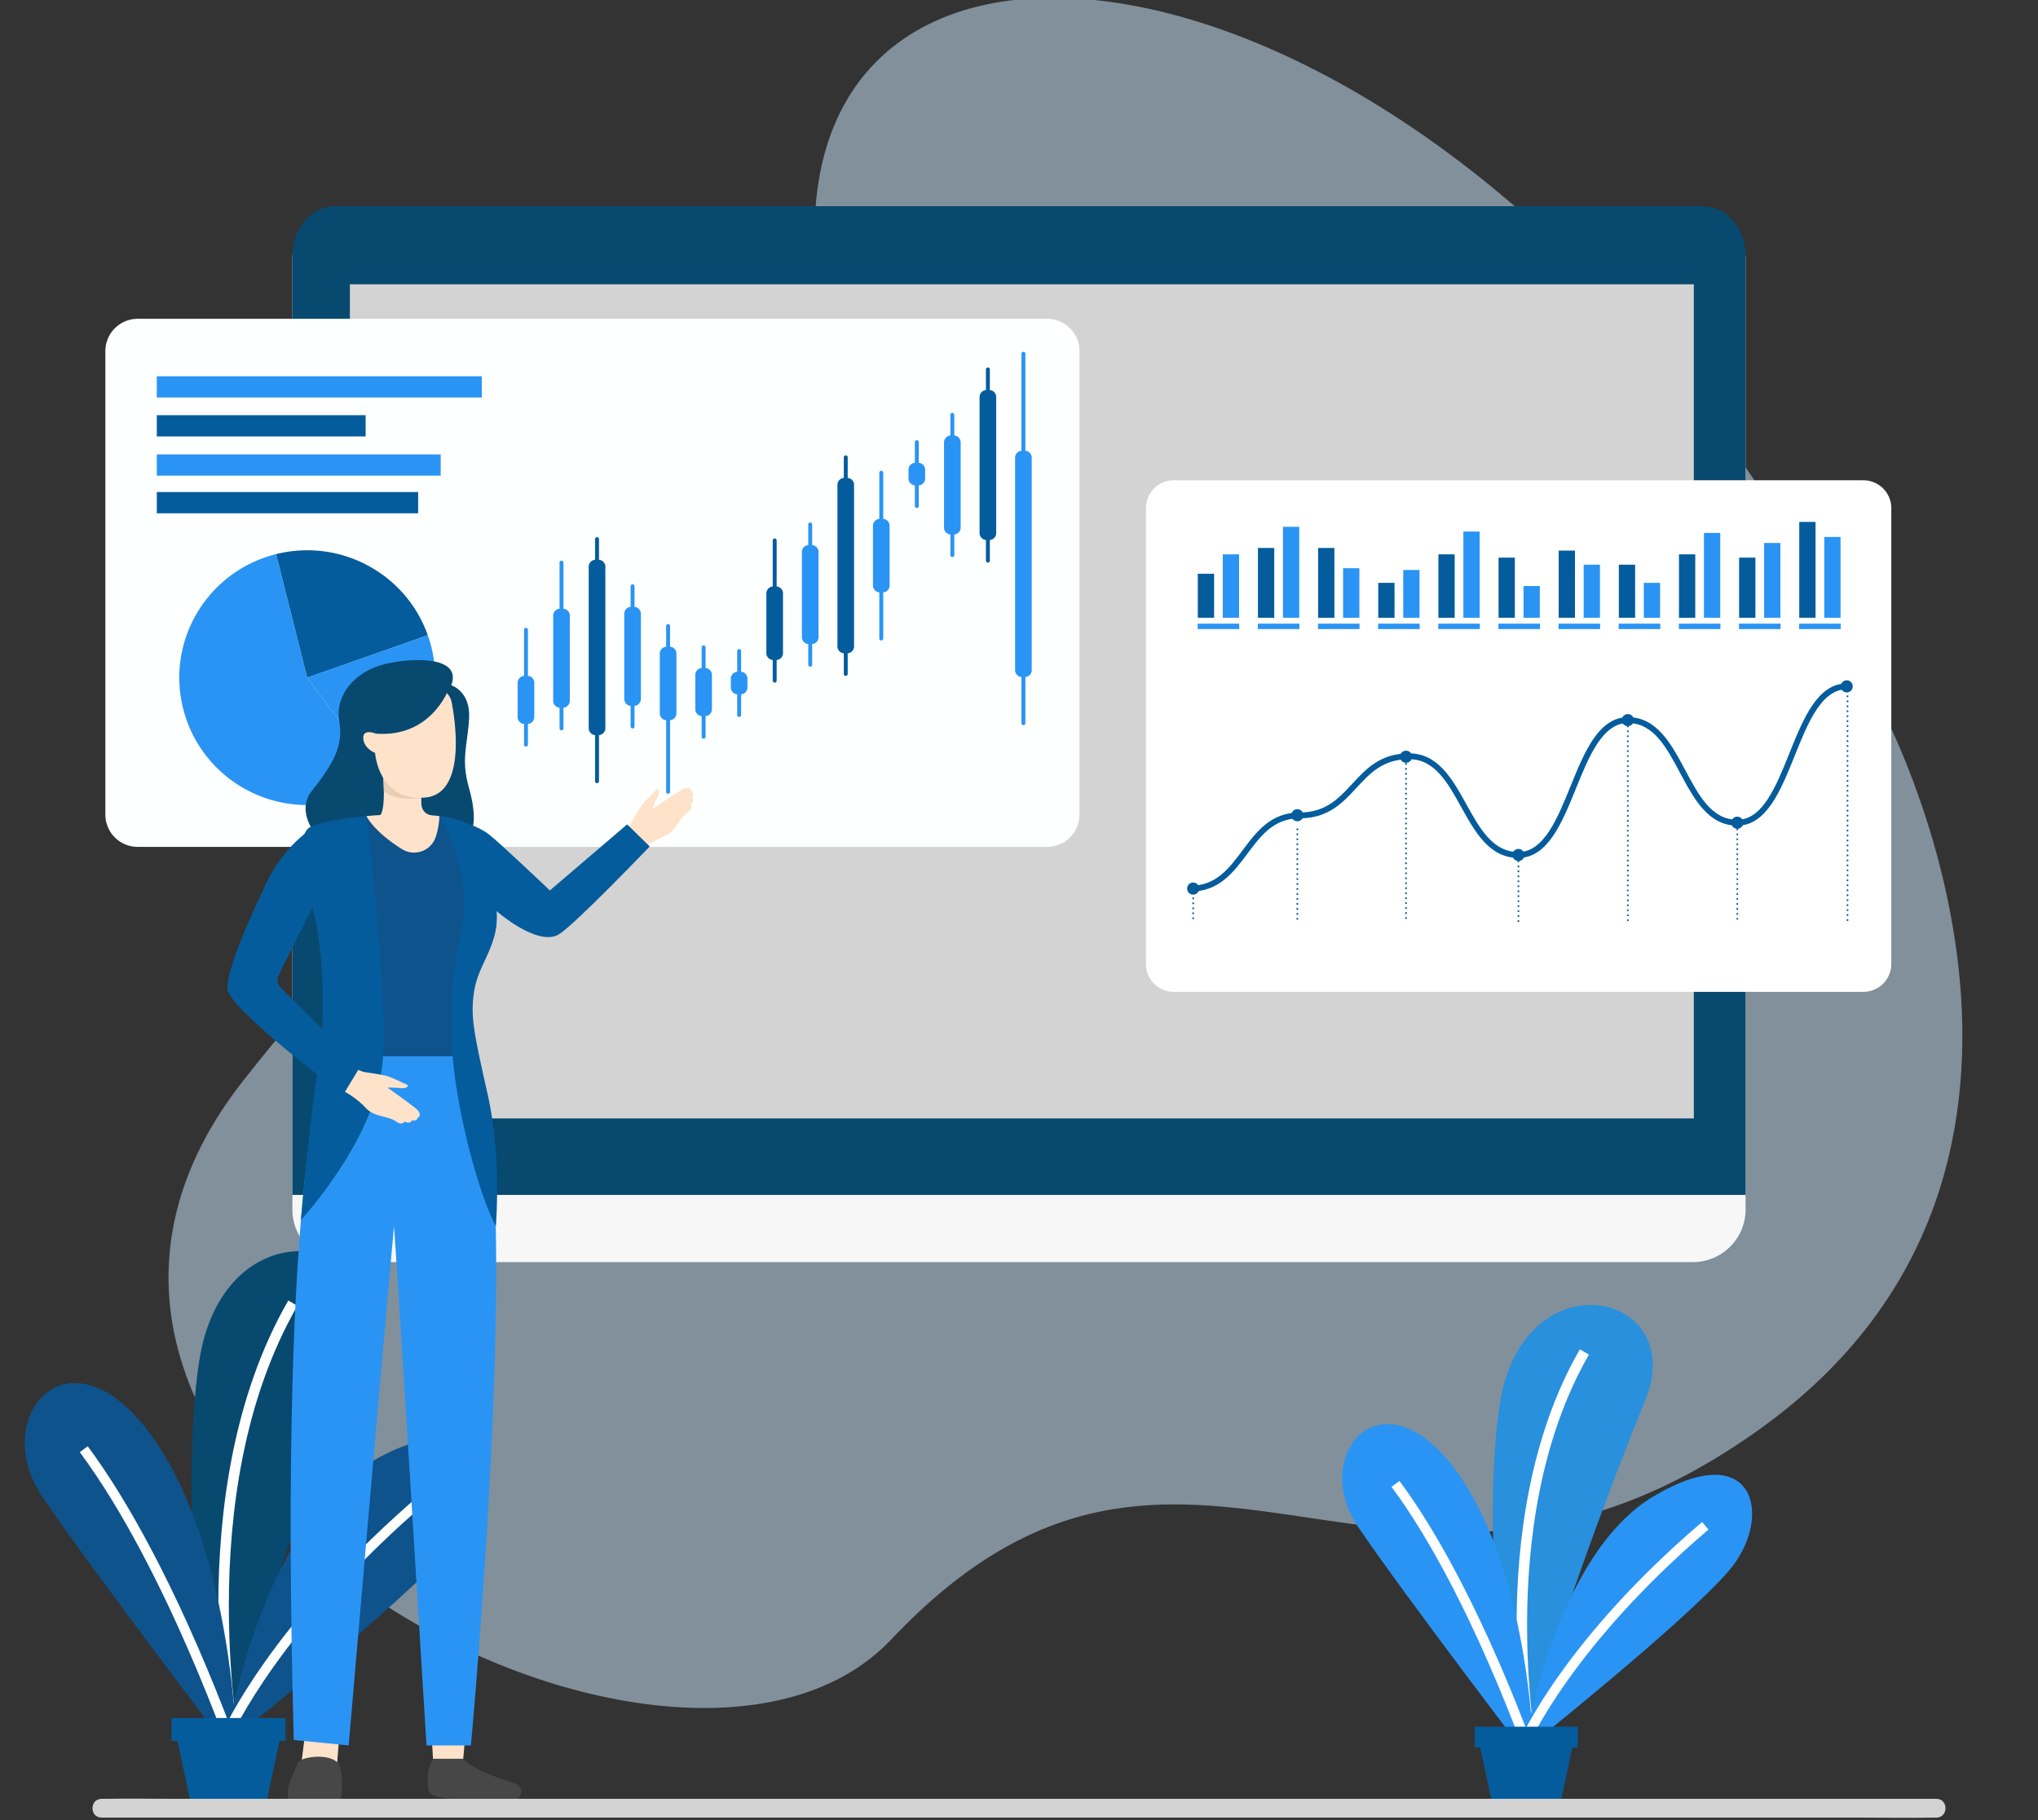 <svg width="206" height="184" fill="none" xmlns="http://www.w3.org/2000/svg"><rect width="100%" height="100%" fill="#333333" stroke="none"/><g clip-path="url(#clip0_3_1372)"><path opacity=".51" d="M190.083 71.444s25.151 46.33-12.255 73.071c-37.407 26.741-57.78-10.458-87.745 21.234-22.103 23.376-96.799-16.684-65.495-56.503 31.305-39.82 57.163-43.784 57.753-86.135.59-42.352 72.954-27.502 107.742 48.333z" fill="#CCE9FF"/><path d="M34.892 20.846h136.214c2.947 0 5.337 2.38 5.337 5.316v96.122c0 2.935-2.39 5.315-5.337 5.315H34.892c-2.947 0-5.337-2.38-5.337-5.315V26.161c0-2.935 2.39-5.315 5.337-5.315z" fill="#F7F7F7"/><path d="M176.445 25.837c0-2.757-1.942-4.991-4.34-4.991H33.895c-2.396 0-4.34 2.234-4.34 4.99v94.966h146.888V25.837h.002z" fill="#084970"/><path d="M171.211 28.743H35.365v84.329h135.846V28.743z" fill="#D3D3D3"/><path d="M105.84 85.618H13.924a3.268 3.268 0 01-3.275-3.261V35.494a3.268 3.268 0 013.275-3.262h91.916c1.81 0 3.275 1.461 3.275 3.262v46.86a3.267 3.267 0 01-3.275 3.263z" fill="#FEFFFF"/><path d="M53.364 68.33v-4.663a.197.197 0 00-.199-.194.197.197 0 00-.198.194v4.664a.701.701 0 00-.643.693v3.473c0 .366.284.657.643.693v2.092c0 .106.09.194.198.194a.197.197 0 00.199-.194v-2.094a.701.701 0 00.642-.693v-3.473a.7.7 0 00-.642-.691zM56.955 61.54v-4.663a.197.197 0 00-.198-.194.197.197 0 00-.199.194v4.664a.701.701 0 00-.642.693v8.62c0 .366.284.657.642.693v2.091c0 .107.09.194.199.194.11 0 .198-.087.198-.194v-2.091a.701.701 0 00.643-.694v-8.619a.703.703 0 00-.643-.693z" fill="#2A94F4"/><path d="M60.547 56.594v-2.092a.197.197 0 00-.198-.194.195.195 0 00-.199.194v2.092a.701.701 0 00-.643.693v16.34c0 .367.285.657.643.694v4.665c0 .107.09.194.199.194.11 0 .198-.085.198-.194v-4.665a.701.701 0 00.643-.694v-16.34a.701.701 0 00-.643-.693z" fill="#045C9C"/><path d="M64.138 61.355v-2.092a.197.197 0 00-.198-.194.196.196 0 00-.198.194v2.092a.701.701 0 00-.643.693v8.62c0 .366.284.657.643.693v2.091c0 .107.09.194.198.194.11 0 .198-.087.198-.194v-2.091a.701.701 0 00.643-.694v-8.619a.701.701 0 00-.643-.693zM67.73 65.382v-2.091a.197.197 0 00-.198-.194.197.197 0 00-.199.194v2.091a.701.701 0 00-.642.694v6.045c0 .366.284.657.642.693v7.238c0 .107.09.194.199.194a.197.197 0 00.198-.194v-7.238a.701.701 0 00.643-.693v-6.045a.701.701 0 00-.643-.694zM71.32 67.538v-2.091a.197.197 0 00-.198-.194.196.196 0 00-.199.194v2.091a.701.701 0 00-.643.694v3.472c0 .367.284.658.643.694v2.092c0 .106.09.193.198.193.111 0 .199-.087.199-.193v-2.092a.701.701 0 00.643-.694v-3.472a.7.7 0 00-.643-.694zM74.912 67.91v-2.09a.197.197 0 00-.199-.195.197.197 0 00-.198.194v2.092a.701.701 0 00-.643.693v.899c0 .366.284.657.643.693v2.092c0 .106.09.194.198.194a.197.197 0 00.199-.194v-2.092a.701.701 0 00.642-.693v-.899a.7.7 0 00-.642-.693z" fill="#2A94F4"/><path d="M78.503 59.293V54.63a.197.197 0 00-.198-.193.197.197 0 00-.199.193v4.664a.701.701 0 00-.642.694v6.045c0 .367.284.657.642.693v2.092c0 .106.09.194.199.194.11 0 .198-.088.198-.194v-2.092a.701.701 0 00.643-.693v-6.045a.701.701 0 00-.643-.694z" fill="#045C9C"/><path d="M82.095 55.108v-2.091a.197.197 0 00-.198-.194.197.197 0 00-.199.194v2.091a.701.701 0 00-.643.694v8.619c0 .367.284.657.643.693v2.092c0 .106.09.194.199.194a.197.197 0 00.198-.194v-2.092a.701.701 0 00.643-.693V55.8a.701.701 0 00-.643-.693z" fill="#2A94F4"/><path d="M85.686 48.319v-2.092a.197.197 0 00-.198-.194.197.197 0 00-.198.194v2.092a.701.701 0 00-.643.693v16.34c0 .366.284.659.643.693v2.092c0 .106.09.194.198.194.11 0 .198-.086.198-.194v-2.092a.701.701 0 00.643-.693v-16.34a.701.701 0 00-.642-.694z" fill="#045C9C"/><path d="M89.278 52.458v-4.666a.197.197 0 00-.198-.194.196.196 0 00-.199.194v4.666a.701.701 0 00-.642.694v6.045c0 .366.284.657.642.693v4.664c0 .106.09.194.199.194a.197.197 0 00.198-.194V59.89a.701.701 0 00.643-.693V53.15a.701.701 0 00-.643-.693zM92.87 46.787v-2.091a.197.197 0 00-.199-.194.197.197 0 00-.198.194v2.091a.701.701 0 00-.643.694v.898c0 .367.284.658.643.694v2.091c0 .107.09.194.198.194.111 0 .199-.085.199-.194v-2.091a.701.701 0 00.643-.694v-.898a.701.701 0 00-.643-.694zM96.461 44.027v-2.09a.197.197 0 00-.198-.194.197.197 0 00-.198.194v2.092a.701.701 0 00-.643.693v8.62c0 .366.284.657.643.693v2.092c0 .106.09.193.198.193a.197.197 0 00.198-.194v-2.091a.701.701 0 00.643-.693v-8.62a.702.702 0 00-.643-.695z" fill="#2A94F4"/><path d="M100.053 39.439v-2.092a.197.197 0 00-.198-.193.197.197 0 00-.199.193v2.092a.701.701 0 00-.643.693v13.766c0 .367.285.657.643.694v2.091c0 .106.09.194.199.194.11 0 .198-.088.198-.194v-2.091a.701.701 0 00.643-.694V40.132a.7.7 0 00-.643-.693z" fill="#045C9C"/><path d="M103.645 45.573v-9.812a.197.197 0 00-.199-.194.196.196 0 00-.198.194v9.812a.701.701 0 00-.643.694v21.486c0 .367.284.657.643.694v4.665c0 .107.09.194.198.194a.196.196 0 00.199-.194v-4.665a.7.7 0 00.642-.694V46.267a.7.7 0 00-.642-.694zM48.7 38.043H15.849v2.148h32.85v-2.148z" fill="#2A94F4"/><path d="M36.958 41.975h-21.11v2.149h21.11v-2.149zM42.264 49.743H15.85v2.149h26.415v-2.149z" fill="#045C9C"/><path d="M44.544 45.94H15.849v2.149h28.695v-2.15zM27.911 56.02a12.885 12.885 0 00-7.925 5.832c-3.691 6.087-1.73 14.004 4.383 17.68 4.631 2.785 10.313 2.336 14.403-.692l-7.72-10.33-3.14-12.49z" fill="#2A94F4"/><path d="M43.24 64.22a12.83 12.83 0 00-5.504-6.731 12.934 12.934 0 00-9.825-1.469l3.142 12.491L43.24 64.22z" fill="#045C9C"/><path d="M43.24 64.22L31.05 68.51l7.72 10.331a12.882 12.882 0 003.347-3.672 12.81 12.81 0 001.124-10.95z" fill="#2A94F4"/><path d="M188.351 100.273h-69.699a2.815 2.815 0 01-2.821-2.81V51.368a2.815 2.815 0 012.821-2.81h69.699a2.815 2.815 0 012.821 2.81v46.095a2.818 2.818 0 01-2.821 2.81z" fill="#fff"/><path d="M120.51 92.832c0-.051.042-.093.093-.093.052 0 .098.042.098.093a.099.099 0 01-.098.097.098.098 0 01-.093-.097zm0-.502c0-.055.042-.096.093-.096.052 0 .098.041.098.096a.096.096 0 01-.098.093.093.093 0 01-.093-.093zm0-.503c0-.051.042-.093.093-.093.052 0 .098.042.098.093a.096.096 0 01-.098.093.093.093 0 01-.093-.093zm0-.504c0-.05.042-.093.093-.093.052 0 .098.042.098.093a.096.096 0 01-.098.094.092.092 0 01-.093-.094zm0-.503c0-.051.042-.093.093-.093.052 0 .098.042.098.093a.096.096 0 01-.098.093.091.091 0 01-.093-.093zM131.039 92.89c0-.05.042-.092.097-.092.052 0 .094.041.094.093a.094.094 0 01-.094.093.094.094 0 01-.097-.093zm0-.503c0-.05.042-.093.097-.093.052 0 .094.042.094.093a.094.094 0 01-.094.097.096.096 0 01-.097-.097zm0-.501c0-.055.042-.097.097-.097.052 0 .094.042.094.097a.094.094 0 01-.094.093.092.092 0 01-.097-.093zm0-.504c0-.05.042-.093.097-.093.052 0 .094.042.094.093a.094.094 0 01-.094.093.092.092 0 01-.097-.093zm0-.503c0-.051.042-.093.097-.093.052 0 .094.042.094.093a.094.094 0 01-.094.093.092.092 0 01-.097-.093zm0-.502c0-.05.042-.093.097-.093.052 0 .094.042.094.093a.094.094 0 01-.094.094.094.094 0 01-.097-.094zm0-.501c0-.055.042-.097.097-.097.052 0 .094.042.094.097a.094.094 0 01-.094.093.094.094 0 01-.097-.093zm0-.504c0-.05.042-.093.097-.093a.094.094 0 110 .186.094.094 0 01-.097-.093zm0-.503c0-.051.042-.093.097-.093.052 0 .094.042.094.093a.094.094 0 01-.094.093.093.093 0 01-.097-.093zm0-.503c0-.052.042-.094.097-.094.052 0 .094.042.094.094a.097.097 0 01-.094.097.096.096 0 01-.097-.097zm0-.5c0-.055.042-.097.097-.097.052 0 .094.042.094.097a.094.094 0 01-.094.093.094.094 0 01-.097-.093zm0-.504c0-.05.042-.093.097-.093.052 0 .094.042.094.093a.094.094 0 01-.094.094.094.094 0 01-.097-.094zm0-.503c0-.051.042-.093.097-.093.052 0 .094.042.094.093a.093.093 0 01-.094.093.094.094 0 01-.097-.093zm0-.503c0-.052.042-.093.097-.093.052 0 .094.041.094.093a.094.094 0 01-.094.093.094.094 0 01-.097-.093zm0-.504c0-.051.042-.093.097-.093.052 0 .094.042.094.093a.094.094 0 01-.094.097.095.095 0 01-.097-.097zm0-.501c0-.055.042-.097.097-.097.052 0 .094.042.094.097a.094.094 0 01-.094.093.092.092 0 01-.097-.093zm0-.502c0-.051.042-.093.097-.093.052 0 .094.042.094.093a.094.094 0 01-.094.093.094.094 0 01-.097-.093zm0-.503c0-.052.042-.093.097-.093.052 0 .094.041.094.093a.094.094 0 01-.094.093.094.094 0 01-.097-.093zm0-.504c0-.051.042-.093.097-.093.052 0 .094.042.094.093a.094.094 0 01-.094.093.094.094 0 01-.097-.093zM142.026 92.811c0-.051.042-.093.093-.093.055 0 .097.042.097.093a.094.094 0 01-.097.093.091.091 0 01-.093-.093zm0-.503c0-.052.042-.094.093-.094.055 0 .097.042.097.094a.094.094 0 01-.097.093.091.091 0 01-.093-.093zm0-.504c0-.051.042-.093.093-.093a.095.095 0 11-.093.093zm0-.5c0-.05.042-.093.093-.093.055 0 .097.042.097.094a.094.094 0 01-.097.093.093.093 0 01-.093-.093zm0-.503c0-.051.042-.093.093-.093.055 0 .097.042.097.093a.094.094 0 01-.097.093.093.093 0 01-.093-.093zm0-.503c0-.052.042-.093.093-.093.055 0 .097.041.097.093a.094.094 0 01-.097.093.093.093 0 01-.093-.093zm0-.504c0-.051.042-.093.093-.093a.095.095 0 11-.093.093zm0-.5c0-.05.042-.093.093-.093.055 0 .097.042.097.094a.094.094 0 01-.097.093.093.093 0 01-.093-.093zm0-.503c0-.051.042-.093.093-.093.055 0 .097.042.097.093a.094.094 0 01-.097.093.093.093 0 01-.093-.093zm0-.503c0-.052.042-.093.093-.093.055 0 .097.041.097.093a.094.094 0 01-.097.093.093.093 0 01-.093-.093zm0-.504c0-.051.042-.093.093-.093a.095.095 0 110 .19.097.097 0 01-.093-.097zm0-.501c0-.052.042-.097.093-.097.055 0 .097.043.097.097a.094.094 0 01-.097.093.091.091 0 01-.093-.093zm0-.504c0-.051.042-.093.093-.093.055 0 .097.042.097.093a.094.094 0 01-.097.093.091.091 0 01-.093-.093zm0-.503c0-.051.042-.093.093-.093.055 0 .097.042.097.093a.094.094 0 01-.097.093.091.091 0 01-.093-.093zm0-.502c0-.051.042-.093.093-.093.055 0 .097.042.097.093a.097.097 0 01-.097.097.098.098 0 01-.093-.097zm0-.503c0-.051.042-.093.093-.093a.095.095 0 110 .19.097.097 0 01-.093-.097zm0-.502c0-.051.042-.097.093-.097.055 0 .097.044.097.097a.094.094 0 01-.097.093.093.093 0 01-.093-.093zm0-.503c0-.051.042-.093.093-.093.055 0 .097.042.097.093a.094.094 0 01-.097.093.093.093 0 01-.093-.093zm0-.504c0-.05.042-.093.093-.093.055 0 .097.042.097.094a.094.094 0 01-.097.093.092.092 0 01-.093-.093zm0-.503c0-.051.042-.093.093-.093.055 0 .097.042.097.093a.097.097 0 01-.097.097.095.095 0 01-.093-.097zm0-.5a.095.095 0 11.093.093.093.093 0 01-.093-.093zm0-.503c0-.051.042-.097.093-.097.055 0 .097.044.097.097a.094.094 0 01-.097.093.093.093 0 01-.093-.093zm0-.504c0-.05.042-.093.093-.093.055 0 .097.042.097.093a.094.094 0 01-.097.094.093.093 0 01-.093-.094zm0-.503c0-.051.042-.093.093-.093.055 0 .097.042.097.093a.094.094 0 01-.097.093.093.093 0 01-.093-.093zm0-.503c0-.052.042-.093.093-.093.055 0 .097.041.097.093a.097.097 0 01-.097.097c-.051 0-.093-.046-.093-.097zm0-.502a.095.095 0 11.093.093.091.091 0 01-.093-.093zm0-.501c0-.052.042-.093.093-.093.055 0 .097.041.097.093a.094.094 0 01-.097.093.093.093 0 01-.093-.093zm0-.504c0-.051.042-.093.093-.093.055 0 .097.042.097.093a.094.094 0 01-.097.093.093.093 0 01-.093-.093zm0-.503c0-.052.042-.093.093-.093.055 0 .097.041.097.093a.094.094 0 01-.097.093.093.093 0 01-.093-.093zm0-.502a.095.095 0 11.093.093.092.092 0 01-.093-.093zm0-.503c0-.052.042-.093.093-.093.055 0 .097.041.097.093a.094.094 0 01-.097.093.091.091 0 01-.093-.093zm0-.504c0-.051.042-.093.093-.093.055 0 .097.042.097.093a.094.094 0 01-.097.093.091.091 0 01-.093-.093zm0-.503c0-.052.042-.093.093-.093.055 0 .097.041.097.093a.094.094 0 01-.097.093.091.091 0 01-.093-.093zM153.386 93.117c0-.051.042-.093.094-.093a.095.095 0 110 .19.094.094 0 01-.094-.097zm0-.5c0-.055.042-.097.094-.097a.095.095 0 110 .19.094.094 0 01-.094-.093zm0-.503c0-.052.042-.093.094-.093.055 0 .097.041.097.093a.094.094 0 01-.097.093.094.094 0 01-.094-.093zm0-.504c0-.05.042-.093.094-.093.055 0 .097.042.097.093a.094.094 0 01-.097.094.094.094 0 01-.094-.094zm0-.503c0-.051.042-.093.094-.093.055 0 .097.042.097.093a.094.094 0 01-.097.093.094.094 0 01-.094-.093zm0-.502c0-.055.042-.097.094-.097a.095.095 0 110 .19.091.091 0 01-.094-.093zm0-.501c0-.055.042-.097.094-.097a.095.095 0 110 .19.094.094 0 01-.094-.093zm0-.504c0-.05.042-.093.094-.093.055 0 .097.042.097.093a.094.094 0 01-.097.094.094.094 0 01-.094-.094zm0-.503c0-.051.042-.093.094-.093.055 0 .097.042.097.093a.094.094 0 01-.097.093.094.094 0 01-.094-.093zm0-.501c0-.056.042-.097.094-.097a.095.095 0 110 .19.095.095 0 01-.094-.093zm0-.504c0-.055.042-.093.094-.093.055 0 .097.04.097.093a.094.094 0 01-.097.093.094.094 0 01-.094-.093zm0-.503c0-.052.042-.093.094-.093.055 0 .097.041.097.093a.094.094 0 01-.097.093.091.091 0 01-.094-.093zm0-.504c0-.051.042-.093.094-.093.055 0 .097.042.097.093a.094.094 0 01-.097.093.091.091 0 01-.094-.093zM164.449 93.039a.093.093 0 01.187 0 .094.094 0 01-.187 0zm0-.503a.093.093 0 01.187 0 .094.094 0 01-.187 0zm0-.504a.093.093 0 01.187 0 .094.094 0 01-.187 0zm0-.503a.093.093 0 01.187 0 .094.094 0 01-.094.097.094.094 0 01-.093-.097zm0-.502c0-.055.042-.097.093-.097.052 0 .094.042.094.097a.093.093 0 01-.094.093.09.09 0 01-.093-.093zm0-.501c0-.052.042-.097.093-.097.052 0 .094.043.094.097a.094.094 0 01-.187 0zm0-.504a.093.093 0 01.187 0 .094.094 0 01-.187 0zm0-.503a.093.093 0 01.187 0 .097.097 0 01-.094.097.098.098 0 01-.093-.097zm0-.502c0-.055.042-.097.093-.097.052 0 .094.042.094.097a.094.094 0 01-.187 0zm0-.503a.093.093 0 01.187 0 .094.094 0 01-.094.093.092.092 0 01-.093-.093zm0-.504a.093.093 0 01.187 0 .094.094 0 01-.094.093.091.091 0 01-.093-.093zm0-.503a.093.093 0 01.187 0 .094.094 0 01-.094.093.091.091 0 01-.093-.093zm0-.504a.093.093 0 01.187 0 .097.097 0 01-.094.097.095.095 0 01-.093-.096zm0-.5a.093.093 0 01.187 0 .094.094 0 01-.187 0zm0-.503a.093.093 0 01.187 0 .094.094 0 01-.187 0zm0-.503a.093.093 0 01.187 0 .094.094 0 01-.187 0zm0-.504a.093.093 0 01.187 0 .094.094 0 01-.094.097.094.094 0 01-.093-.097zm0-.5c0-.05.042-.096.093-.096.052 0 .094.044.094.097a.094.094 0 01-.187 0zm0-.503a.093.093 0 01.187 0 .094.094 0 01-.187 0zm0-.503a.093.093 0 01.187 0 .094.094 0 01-.187 0zm0-.503a.093.093 0 01.187 0 .097.097 0 01-.094.096c-.051 0-.093-.045-.093-.096zm0-.504a.093.093 0 01.187 0 .094.094 0 01-.094.097.094.094 0 01-.093-.097zm0-.501c0-.052.042-.097.093-.097.052 0 .094.043.094.097a.094.094 0 01-.094.093.091.091 0 01-.093-.093zm0-.504a.093.093 0 01.187 0 .094.094 0 01-.094.093.091.091 0 01-.093-.093zm0-.501a.093.093 0 01.187 0 .094.094 0 01-.187 0zm0-.504a.093.093 0 01.187 0 .097.097 0 01-.094.097.098.098 0 01-.093-.097zm0-.501c0-.052.042-.097.093-.097.052 0 .094.043.094.097a.094.094 0 01-.187 0zm0-.504a.093.093 0 01.187 0 .094.094 0 01-.094.093.092.092 0 01-.093-.093zm0-.503a.093.093 0 01.187 0 .093.093 0 01-.094.093.09.09 0 01-.093-.093zm0-.504a.093.093 0 01.187 0 .094.094 0 01-.094.093.091.091 0 01-.093-.093zm0-.5c0-.054.042-.096.093-.096.052 0 .094.042.094.097a.094.094 0 01-.187 0zm0-.503c0-.051.042-.097.093-.097.052 0 .094.044.094.097a.094.094 0 01-.187 0zm0-.503a.093.093 0 01.187 0 .094.094 0 01-.187 0zm0-.504a.093.093 0 01.187 0 .094.094 0 01-.187 0zm0-.503a.093.093 0 01.187 0 .097.097 0 01-.094.097c-.051 0-.093-.046-.093-.097zm0-.5c0-.055.042-.097.093-.097.052 0 .094.042.094.097a.094.094 0 01-.187 0zm0-.503a.093.093 0 01.187 0 .093.093 0 01-.187 0zm0-.504a.093.093 0 01.187 0 .094.094 0 01-.187 0zm0-.503a.093.093 0 01.187 0 .094.094 0 01-.187 0zm0-.502c0-.055.042-.096.093-.096.052 0 .094.041.094.096a.094.094 0 01-.094.093.092.092 0 01-.093-.093zm0-.503a.093.093 0 01.187 0 .094.094 0 01-.094.093.091.091 0 01-.093-.093zM175.51 92.89a.094.094 0 01.187 0 .093.093 0 01-.187 0zm0-.503a.094.094 0 01.187 0 .094.094 0 01-.093.097.096.096 0 01-.094-.097zm0-.501c0-.055.042-.097.094-.097.051 0 .093.042.093.097a.093.093 0 01-.093.093.091.091 0 01-.094-.093zm0-.504a.094.094 0 01.187 0 .093.093 0 01-.093.093.091.091 0 01-.094-.093zm0-.503a.094.094 0 01.187 0 .093.093 0 01-.093.093.091.091 0 01-.094-.093zm0-.502a.094.094 0 01.187 0c0 .052-.042.097-.093.097a.098.098 0 01-.094-.097zm0-.503a.094.094 0 01.187 0 .094.094 0 01-.093.097.097.097 0 01-.094-.097zm0-.501a.094.094 0 01.187 0 .093.093 0 01-.187 0zm0-.504a.094.094 0 01.187 0 .093.093 0 01-.093.093.092.092 0 01-.094-.093zm0-.503a.094.094 0 01.187 0 .093.093 0 01-.093.093.091.091 0 01-.094-.093zm0-.504a.093.093 0 01.187 0 .094.094 0 01-.093.097.094.094 0 01-.094-.097zm0-.5a.094.094 0 01.187 0 .093.093 0 01-.187 0zm0-.503a.094.094 0 01.187 0 .093.093 0 01-.187 0zm0-.503a.094.094 0 01.187 0 .093.093 0 01-.187 0zm0-.502c0-.055.042-.097.094-.097.051 0 .093.042.093.097a.093.093 0 01-.093.093.091.091 0 01-.094-.093zm0-.503a.094.094 0 01.187 0 .093.093 0 01-.093.093.091.091 0 01-.094-.093zm0-.502a.094.094 0 01.187 0 .093.093 0 01-.187 0zm0-.503a.094.094 0 01.187 0 .093.093 0 01-.187 0zm0-.504a.094.094 0 01.187 0c0 .052-.042.097-.093.097a.098.098 0 01-.094-.097zM186.653 93.018c0-.051.04-.097.094-.097.051 0 .093.044.093.097a.093.093 0 01-.093.093.09.09 0 01-.094-.093zm0-.503c0-.052.04-.094.094-.094a.093.093 0 010 .186.09.09 0 01-.094-.092zm0-.504c0-.051.04-.093.094-.093.051 0 .093.042.093.093a.093.093 0 01-.093.093.09.09 0 01-.094-.093zm0-.501c0-.052.04-.093.094-.093.051 0 .093.041.093.093a.093.093 0 01-.093.093.092.092 0 01-.094-.093zm0-.504c0-.051.04-.093.094-.093.051 0 .093.042.093.093a.094.094 0 01-.093.097.096.096 0 01-.094-.097zm0-.501c0-.055.04-.097.094-.097.051 0 .093.042.093.097a.093.093 0 01-.093.093.092.092 0 01-.094-.093zm0-.504c0-.051.04-.093.094-.093.051 0 .093.042.093.093a.093.093 0 01-.093.093.09.09 0 01-.094-.093zm0-.503c0-.052.04-.093.094-.093.051 0 .093.041.093.093a.093.093 0 01-.093.093.09.09 0 01-.094-.093zm0-.504a.093.093 0 01.187 0c0 .052-.042.097-.093.097a.094.094 0 01-.094-.097zm0-.5c0-.05.04-.092.094-.092.051 0 .093.041.093.093a.093.093 0 01-.093.093.092.092 0 01-.094-.093zm0-.503c0-.051.04-.093.094-.093.051 0 .093.042.093.093a.093.093 0 01-.093.093.092.092 0 01-.094-.093zm0-.503c0-.051.04-.093.094-.093.051 0 .093.042.093.093a.093.093 0 01-.093.093.092.092 0 01-.094-.093zm0-.504a.093.093 0 01.187 0 .094.094 0 01-.093.097.093.093 0 01-.094-.097zm0-.501c0-.055.04-.097.094-.097.051 0 .093.042.093.097a.093.093 0 01-.093.093.09.09 0 01-.094-.093zm0-.502c0-.051.04-.096.094-.096.051 0 .093.043.093.096a.093.093 0 01-.093.093.092.092 0 01-.094-.093zm0-.503c0-.051.04-.093.094-.093.051 0 .093.042.093.093a.093.093 0 01-.093.093.092.092 0 01-.094-.093zm0-.503c0-.052.04-.094.094-.094a.093.093 0 010 .186.092.092 0 01-.094-.092zm0-.504c0-.051.04-.093.094-.093.051 0 .093.042.093.093s-.042.097-.093.097a.096.096 0 01-.094-.097zm0-.502c0-.05.04-.096.094-.096.051 0 .093.043.093.096a.093.093 0 01-.093.094.09.09 0 01-.094-.094zm0-.503c0-.051.04-.093.094-.093.051 0 .093.042.093.093a.093.093 0 01-.093.093.09.09 0 01-.094-.093zm0-.503c0-.052.04-.093.094-.093.051 0 .093.041.093.093a.093.093 0 01-.093.093.09.09 0 01-.094-.093zm0-.502c0-.051.04-.093.094-.093.051 0 .093.042.093.093s-.042.097-.093.097a.097.097 0 01-.094-.097zm0-.501c0-.052.04-.097.094-.097.051 0 .093.043.093.097a.093.093 0 01-.093.093.092.092 0 01-.094-.093zm0-.504c0-.051.04-.093.094-.093.051 0 .093.042.093.093a.093.093 0 01-.093.093.092.092 0 01-.094-.093zm0-.503c0-.052.04-.093.094-.093.051 0 .093.041.093.093a.093.093 0 01-.093.093.091.091 0 01-.094-.093zm0-.504c0-.051.04-.093.094-.093.051 0 .093.042.093.093a.093.093 0 01-.093.093.09.09 0 01-.094-.093zm0-.503c0-.052.04-.093.094-.093.051 0 .093.041.093.093a.094.094 0 01-.093.097.093.093 0 01-.094-.097zm0-.5c0-.051.04-.097.094-.097.051 0 .093.044.093.097a.093.093 0 01-.093.093.092.092 0 01-.094-.093zm0-.503c0-.052.04-.093.094-.093.051 0 .093.041.093.093a.093.093 0 01-.093.093.092.092 0 01-.094-.093zm0-.504c0-.051.04-.093.094-.093.051 0 .093.042.093.093a.093.093 0 01-.093.093.092.092 0 01-.094-.093zm0-.503c0-.052.04-.093.094-.093.051 0 .093.041.093.093 0 .051-.042.097-.093.097a.096.096 0 01-.094-.097zm0-.502c0-.051.04-.097.094-.097.051 0 .093.044.093.097a.093.093 0 01-.093.093.09.09 0 01-.094-.093zm0-.501c0-.052.04-.093.094-.093.051 0 .093.041.093.093a.093.093 0 01-.093.093.092.092 0 01-.094-.093zm0-.504c0-.051.04-.093.094-.093.051 0 .093.042.093.093a.093.093 0 01-.093.093.092.092 0 01-.094-.093zm0-.503c0-.051.04-.093.094-.093.051 0 .093.042.093.093s-.042.097-.093.097a.097.097 0 01-.094-.097zm0-.502c0-.055.04-.097.094-.097.051 0 .093.042.093.097a.093.093 0 01-.093.093.092.092 0 01-.094-.093zm0-.503c0-.055.04-.097.094-.097.051 0 .093.042.093.097a.093.093 0 01-.093.093.091.091 0 01-.094-.093zm0-.504a.093.093 0 01.187 0 .093.093 0 01-.093.094.09.09 0 01-.094-.093zm0-.503c0-.051.04-.093.094-.093.051 0 .093.042.093.093a.093.093 0 01-.093.093.09.09 0 01-.094-.093zm0-.502a.093.093 0 01.187 0 .093.093 0 01-.093.094.092.092 0 01-.094-.094zm0-.501c0-.055.04-.097.094-.097.051 0 .093.042.093.097a.093.093 0 01-.093.093.092.092 0 01-.094-.093zm0-.504a.093.093 0 01.187 0 .093.093 0 01-.093.094.092.092 0 01-.094-.094zm0-.503c0-.051.04-.093.094-.093.051 0 .093.042.093.093a.093.093 0 01-.093.093.091.091 0 01-.094-.093zm0-.503c0-.052.04-.093.094-.093.051 0 .093.041.093.093 0 .05-.042.097-.093.097a.096.096 0 01-.094-.097zm0-.5c0-.055.04-.097.094-.097.051 0 .093.042.093.097a.093.093 0 01-.093.093.092.092 0 01-.094-.093zm0-.503c0-.052.04-.093.094-.093.051 0 .093.041.093.093a.093.093 0 01-.093.093.092.092 0 01-.094-.093zm0-.504c0-.051.04-.093.094-.093.051 0 .093.042.093.093a.093.093 0 01-.093.093.092.092 0 01-.094-.093zm0-.503c0-.052.04-.093.094-.093.051 0 .093.041.093.093a.093.093 0 01-.093.093.092.092 0 01-.094-.093z" fill="#045C9C"/><path d="M120.308 90.142v-.591c2.615 0 3.916-1.742 5.291-3.587 1.404-1.88 2.853-3.824 5.768-3.824 2.634 0 3.933-1.406 5.31-2.893 1.402-1.516 2.852-3.085 5.747-3.085 2.941 0 4.389 2.614 5.791 5.142 1.379 2.487 2.68 4.837 5.27 4.837 2.566 0 3.933-3.372 5.255-6.634 1.396-3.442 2.84-7.003 5.806-7.003 2.943 0 4.393 2.717 5.793 5.344 1.379 2.588 2.682 5.031 5.268 5.031 2.564 0 3.933-3.41 5.255-6.706 1.396-3.48 2.84-7.079 5.806-7.079v.591c-2.563 0-3.933 3.41-5.254 6.706-1.397 3.48-2.841 7.079-5.807 7.079-2.945 0-4.392-2.717-5.792-5.344-1.379-2.588-2.682-5.03-5.269-5.03-2.565 0-3.933 3.371-5.255 6.633-1.396 3.443-2.84 7.003-5.806 7.003-2.941 0-4.389-2.614-5.789-5.143-1.379-2.487-2.68-4.837-5.27-4.837-2.634 0-3.933 1.406-5.31 2.894-1.402 1.516-2.852 3.085-5.747 3.085-2.615 0-3.916 1.742-5.291 3.587-1.406 1.879-2.858 3.824-5.77 3.824z" fill="#045C9C"/><path d="M121.216 89.832a.61.61 0 10-1.22.001.61.61 0 001.22 0zM131.745 82.417a.61.61 0 10-1.22.002.61.61 0 001.22-.002zM142.731 76.505a.61.61 0 10-1.22 0 .61.61 0 001.22 0zM154.092 86.435a.61.61 0 10-1.22.002.61.61 0 001.22-.002zM165.153 72.8a.61.61 0 10-1.22.002.61.61 0 001.22-.001zM176.214 83.175a.61.61 0 10-1.22.001.61.61 0 001.22 0zM187.277 69.39a.61.61 0 10-1.22.001.61.61 0 001.22 0zM122.721 58.002h-1.646v4.453h1.646v-4.453z" fill="#045C9C"/><path d="M125.246 56.043H123.6v6.412h1.646v-6.412zM125.261 63.051h-4.2v.547h4.2v-.547z" fill="#2A94F4"/><path d="M128.8 55.397h-1.647v7.058h1.647v-7.058z" fill="#045C9C"/><path d="M131.325 53.26h-1.646v9.195h1.646V53.26zM131.342 63.051h-4.2v.547h4.2v-.547z" fill="#2A94F4"/><path d="M134.88 55.397h-1.646v7.058h1.646v-7.058z" fill="#045C9C"/><path d="M137.406 57.445h-1.646v5.01h1.646v-5.01zM137.421 63.051h-4.2v.547h4.2v-.547z" fill="#2A94F4"/><path d="M140.959 58.925h-1.646v3.53h1.646v-3.53z" fill="#045C9C"/><path d="M143.485 57.623h-1.646v4.832h1.646v-4.831zM143.5 63.051h-4.2v.547h4.2v-.547z" fill="#2A94F4"/><path d="M147.038 56.043h-1.646v6.412h1.646v-6.412z" fill="#045C9C"/><path d="M149.564 53.74h-1.646v8.715h1.646V53.74zM149.581 63.051h-4.2v.547h4.2v-.547z" fill="#2A94F4"/><path d="M153.119 56.375h-1.646v6.078h1.646v-6.078z" fill="#045C9C"/><path d="M155.644 59.248h-1.646v3.207h1.646v-3.207zM155.66 63.051h-4.2v.547h4.2v-.547z" fill="#2A94F4"/><path d="M159.198 55.663h-1.646v6.79h1.646v-6.79z" fill="#045C9C"/><path d="M161.723 57.088h-1.646v5.365h1.646v-5.365zM161.739 63.051h-4.201v.547h4.201v-.547z" fill="#2A94F4"/><path d="M165.277 57.088h-1.646v5.365h1.646v-5.365z" fill="#045C9C"/><path d="M167.802 58.925h-1.646v3.53h1.646v-3.53zM167.817 63.051h-4.2v.547h4.2v-.547z" fill="#2A94F4"/><path d="M171.356 56.043h-1.646v6.412h1.646v-6.412z" fill="#045C9C"/><path d="M173.881 53.879h-1.646v8.574h1.646v-8.574zM173.898 63.051h-4.2v.547h4.2v-.547z" fill="#2A94F4"/><path d="M177.437 56.375h-1.647v6.078h1.647v-6.078z" fill="#045C9C"/><path d="M179.962 54.894h-1.646v7.56h1.646v-7.56zM179.977 63.051h-4.2v.547h4.2v-.547z" fill="#2A94F4"/><path d="M183.515 52.764h-1.646v9.69h1.646v-9.69z" fill="#045C9C"/><path d="M186.041 54.286h-1.646v8.169h1.646v-8.17zM186.056 63.051h-4.2v.547h4.2v-.547z" fill="#2A94F4"/><path d="M23.95 178.061c-2.671-1.624 7.686-29.186 12.478-40.959 4.688-11.516-11.916-15.838-15.818-1.773-2.001 7.21-2.104 33.858 3.34 42.732z" fill="#084970"/><path d="M23.95 178.061s-5.486-26.96 5.65-46.316" stroke="#fff" stroke-width="1.063" stroke-miterlimit="10"/><path d="M15.448 145.322c-8.364-11.805-16.695-2.131-11.15 6.026 5.544 8.158 19.682 26.626 19.682 26.626s-.168-20.847-8.532-32.652z" fill="#0E538C"/><path d="M23.982 177.973s-6.64-19.501-15.517-31.462" stroke="#fff" stroke-miterlimit="10"/><path d="M37.414 147.857c11.39-6.729 13.354 2.49 8.4 8.315-4.953 5.824-23.013 20.19-23.013 20.19s3.222-21.777 14.613-28.505z" fill="#0E538C"/><path d="M22.952 175.297s4.847-11.036 20.17-24.097" stroke="#fff" stroke-miterlimit="10"/><path d="M28.861 173.688h-11.53v2.323h11.53v-2.323zM19.387 182.808h7.42l1.442-6.797H17.945l1.442 6.797z" fill="#045C9C"/><path d="M155.046 178.521c-2.413-1.469 6.942-26.367 11.272-37.002 4.235-10.405-10.763-14.309-14.29-1.601-1.806 6.512-1.9 30.586 3.018 38.603z" fill="#2890DD"/><path d="M155.046 178.521s-4.956-24.355 5.104-41.841" stroke="#fff" stroke-width="1.063" stroke-miterlimit="10"/><path d="M147.366 148.945c-7.555-10.663-15.082-1.926-10.073 5.445 5.009 7.369 17.781 24.053 17.781 24.053s-.152-18.834-7.708-29.498z" fill="#2A94F4"/><path d="M155.074 178.441s-5.999-17.618-14.017-28.422" stroke="#fff" stroke-miterlimit="10"/><path d="M167.209 151.233c10.291-6.08 12.064 2.249 7.59 7.511-4.475 5.263-20.789 18.24-20.789 18.24s2.909-19.672 13.199-25.751z" fill="#2A94F4"/><path d="M154.145 176.023s4.378-9.97 18.224-21.768" stroke="#fff" stroke-miterlimit="10"/><path d="M159.484 174.569h-10.416v2.098h10.416v-2.098zM150.924 182.808h6.702l1.303-6.14h-9.308l1.303 6.14z" fill="#045C9C"/><path d="M62.431 84.864l1.196-1.36s.78-1.425 1.118-1.942c.338-.518 1.404-1.476 1.612-1.71.208-.233.377.208.156.622-.221.414-.557 1.313-.557 1.313s2.299-1.558 2.974-1.948c.675-.387.975-.09.923.078 0 0 .416.336.078.661 0 0 .365.376-.143.777 0 0 .378.376-.35.842-.73.465-1.145 1.89-2.263 2.33-1.118.442-2.34 1.333-3.004 2.096l-1.74-1.759z" fill="#FEE3CA"/><path d="M43.352 85.472s1.793 1.754 5.14 5.092c3.02 3.01 6.335 4.935 8.019 3.883 1.684-1.053 9.16-8.872 9.16-8.872l-2.276-2.233-7.815 6.68s-5.135-4.892-6.207-5.707c-1.072-.815-4.684-2.344-5.821-1.071-1.139 1.273-.2 2.228-.2 2.228z" fill="#045C9C"/><path d="M43.766 177.812h3.057l.4-4.495-3.734-.37.277 4.865z" fill="#FEE3CA"/><path d="M43.766 177.812s-.77.971-.458 3.118c.147 1.018 2.373.951 6.13.951h2.916s1.09-1.172-.642-1.706c-4.227-1.303-4.887-2.363-4.887-2.363h-3.06z" fill="#474747"/><path d="M34.053 178.58l-3.613-.107.647-5.236 3.344.51-.378 4.833z" fill="#FEE3CA"/><path d="M29.191 181.883c-.414-1.379.557-2.38.862-3.598.189-.752 3.975-1.214 4.349.43.359 1.574.072 3.168.072 3.168h-5.283z" fill="#474747"/><path d="M45.618 69.282s1.955.587 1.798 3.336c-.156 2.75-.839 4.098-.028 6.976.81 2.878 1.272 6.659-3.691 6.336-4.963-.323-6.447-.733-8.12.236-1.673.97-6.352-3.28-4.08-6.173 2.274-2.893 3.22-4.6 2.79-7.128-.429-2.53 1.523-4.979 4.624-5.731 2.604-.633 7.834-.893 6.707 2.148z" fill="#084970"/><path d="M32.573 95.317c.645 3.29.574 5.716.576 11.472h14.357s-.397-4.639.25-7.489c.116-.522.269-.968.467-1.282 1.023-1.628 1.94-3.148 1.95-4.825 0-.405-.052-.827-.168-1.258-.592-2.194-1.48-7.056-2.587-8.404-1.104-1.353-6.601-1.18-6.601-1.18s-7.19.02-9.343 1.221c-.574.32-.793 1.04-.84 1.902-.148 2.68 1.426 7.217 1.939 9.843z" fill="#0E538C"/><path d="M44.41 82.505s.014.99-.376 2.13a2.306 2.306 0 01-3.408 1.208c-1.255-.793-2.802-1.969-3.594-3.33 0-.003 3.802-.419 7.378-.008z" fill="#FEE3CA"/><path d="M43.586 82.425s-.997-.1-.997-1.267c0-1.167-.117-3.384-.117-3.384l-3.754.317s.319 3.663-.286 4.334l-.604.672s5.153.872 5.758-.672z" fill="#FEE3CA"/><path d="M42.587 80.689s-2.469.38-3.787-.665l-.083-1.932 3.868.834v1.763h.002z" fill="#EACDB5"/><path d="M45.623 70.85s2.072 9.392-2.666 9.782c-4.738.389-5.042-4.51-5.042-4.51s-1.152-.441-1.197-1.492c-.044-1.018 1.289-.456 1.289-.456s-.727-3.845 2.218-4.711c3.096-.912 5.002.036 5.398 1.387z" fill="#FEE3CA"/><path d="M45.331 69.697s-1.73 4.884-7.324 4.475c0 0-.95-3.75.221-5.127 1.17-1.377 5.755-1.723 7.103.651z" fill="#084970"/><path d="M33.149 106.789s-5.06 9.834-3.454 69.12l5.548.551s3.474-40.418 4.578-52.482c.128.838 3.29 52.482 3.29 52.482H47.6s5.816-62.763-.095-69.671H33.149z" fill="#2A94F4"/><path d="M37.032 82.51s2.057 16.266 1.687 24.279c-.37 8.014-8.3 16.545-8.3 16.545s.792-9.457 1.755-15.612c.963-6.155.239-13.283-.593-15.918-.832-2.633-1.795-7.67-.107-8.234 1.688-.562 5.558-1.06 5.558-1.06z" fill="#045C9C"/><path d="M35.037 107.722l1.696.646s1.612.236 2.216.371c.605.136 1.877.799 2.169.913.292.114-.065.424-.53.361-.468-.062-1.429-.064-1.429-.064s2.264 1.605 2.865 2.103c.6.496.423.879.246.889 0 0-.174.505-.595.302 0 0-.227.471-.782.137 0 0-.223.482-.914-.036-.692-.519-2.176-.413-2.98-1.306-.802-.891-2.065-1.725-3.013-2.08l1.051-2.236z" fill="#FEE3CA"/><path d="M31.96 83.512s-3.044 1.56-5.068 5.826c-2.052 4.33-3.915 8.686-3.904 10.605.013 1.979 11.712 10.711 11.712 10.711l1.701-2.801-8.011-7.982c-.342-.34-.43-.861-.216-1.292.939-1.904 3.45-6.978 4.107-8.046.9-1.465 2.607-4.41 1.476-5.688-1.133-1.276-1.796-1.333-1.796-1.333zM44.41 82.505s3.233 5.283 2.337 10.754c-.897 5.472-1.171 5.696-1.09 11.614.08 5.917 2.562 15.511 4.462 19.088 0 0 .603-6.966-.824-13.306-1.425-6.341-1.728-7.863-1.398-10.249.33-2.386 1.6-3.72 2.132-6.056.532-2.337-.145-3.78-.713-5.823a273.545 273.545 0 00-1.488-5.055s-1.848-.829-3.418-.967z" fill="#045C9C"/><path d="M10.27 183.758H188.2c2.402 0 4.809.046 7.212 0 .105-.002.21 0 .315 0 1.226 0 1.23-1.899 0-1.899H17.796c-2.401 0-4.808-.046-7.212 0h-.314c-1.227 0-1.229 1.899 0 1.899z" fill="#D3D3D3"/></g><defs><clipPath id="clip0_3_1372"><path fill="#fff" d="M0 0h206v184H0z"/></clipPath></defs></svg>